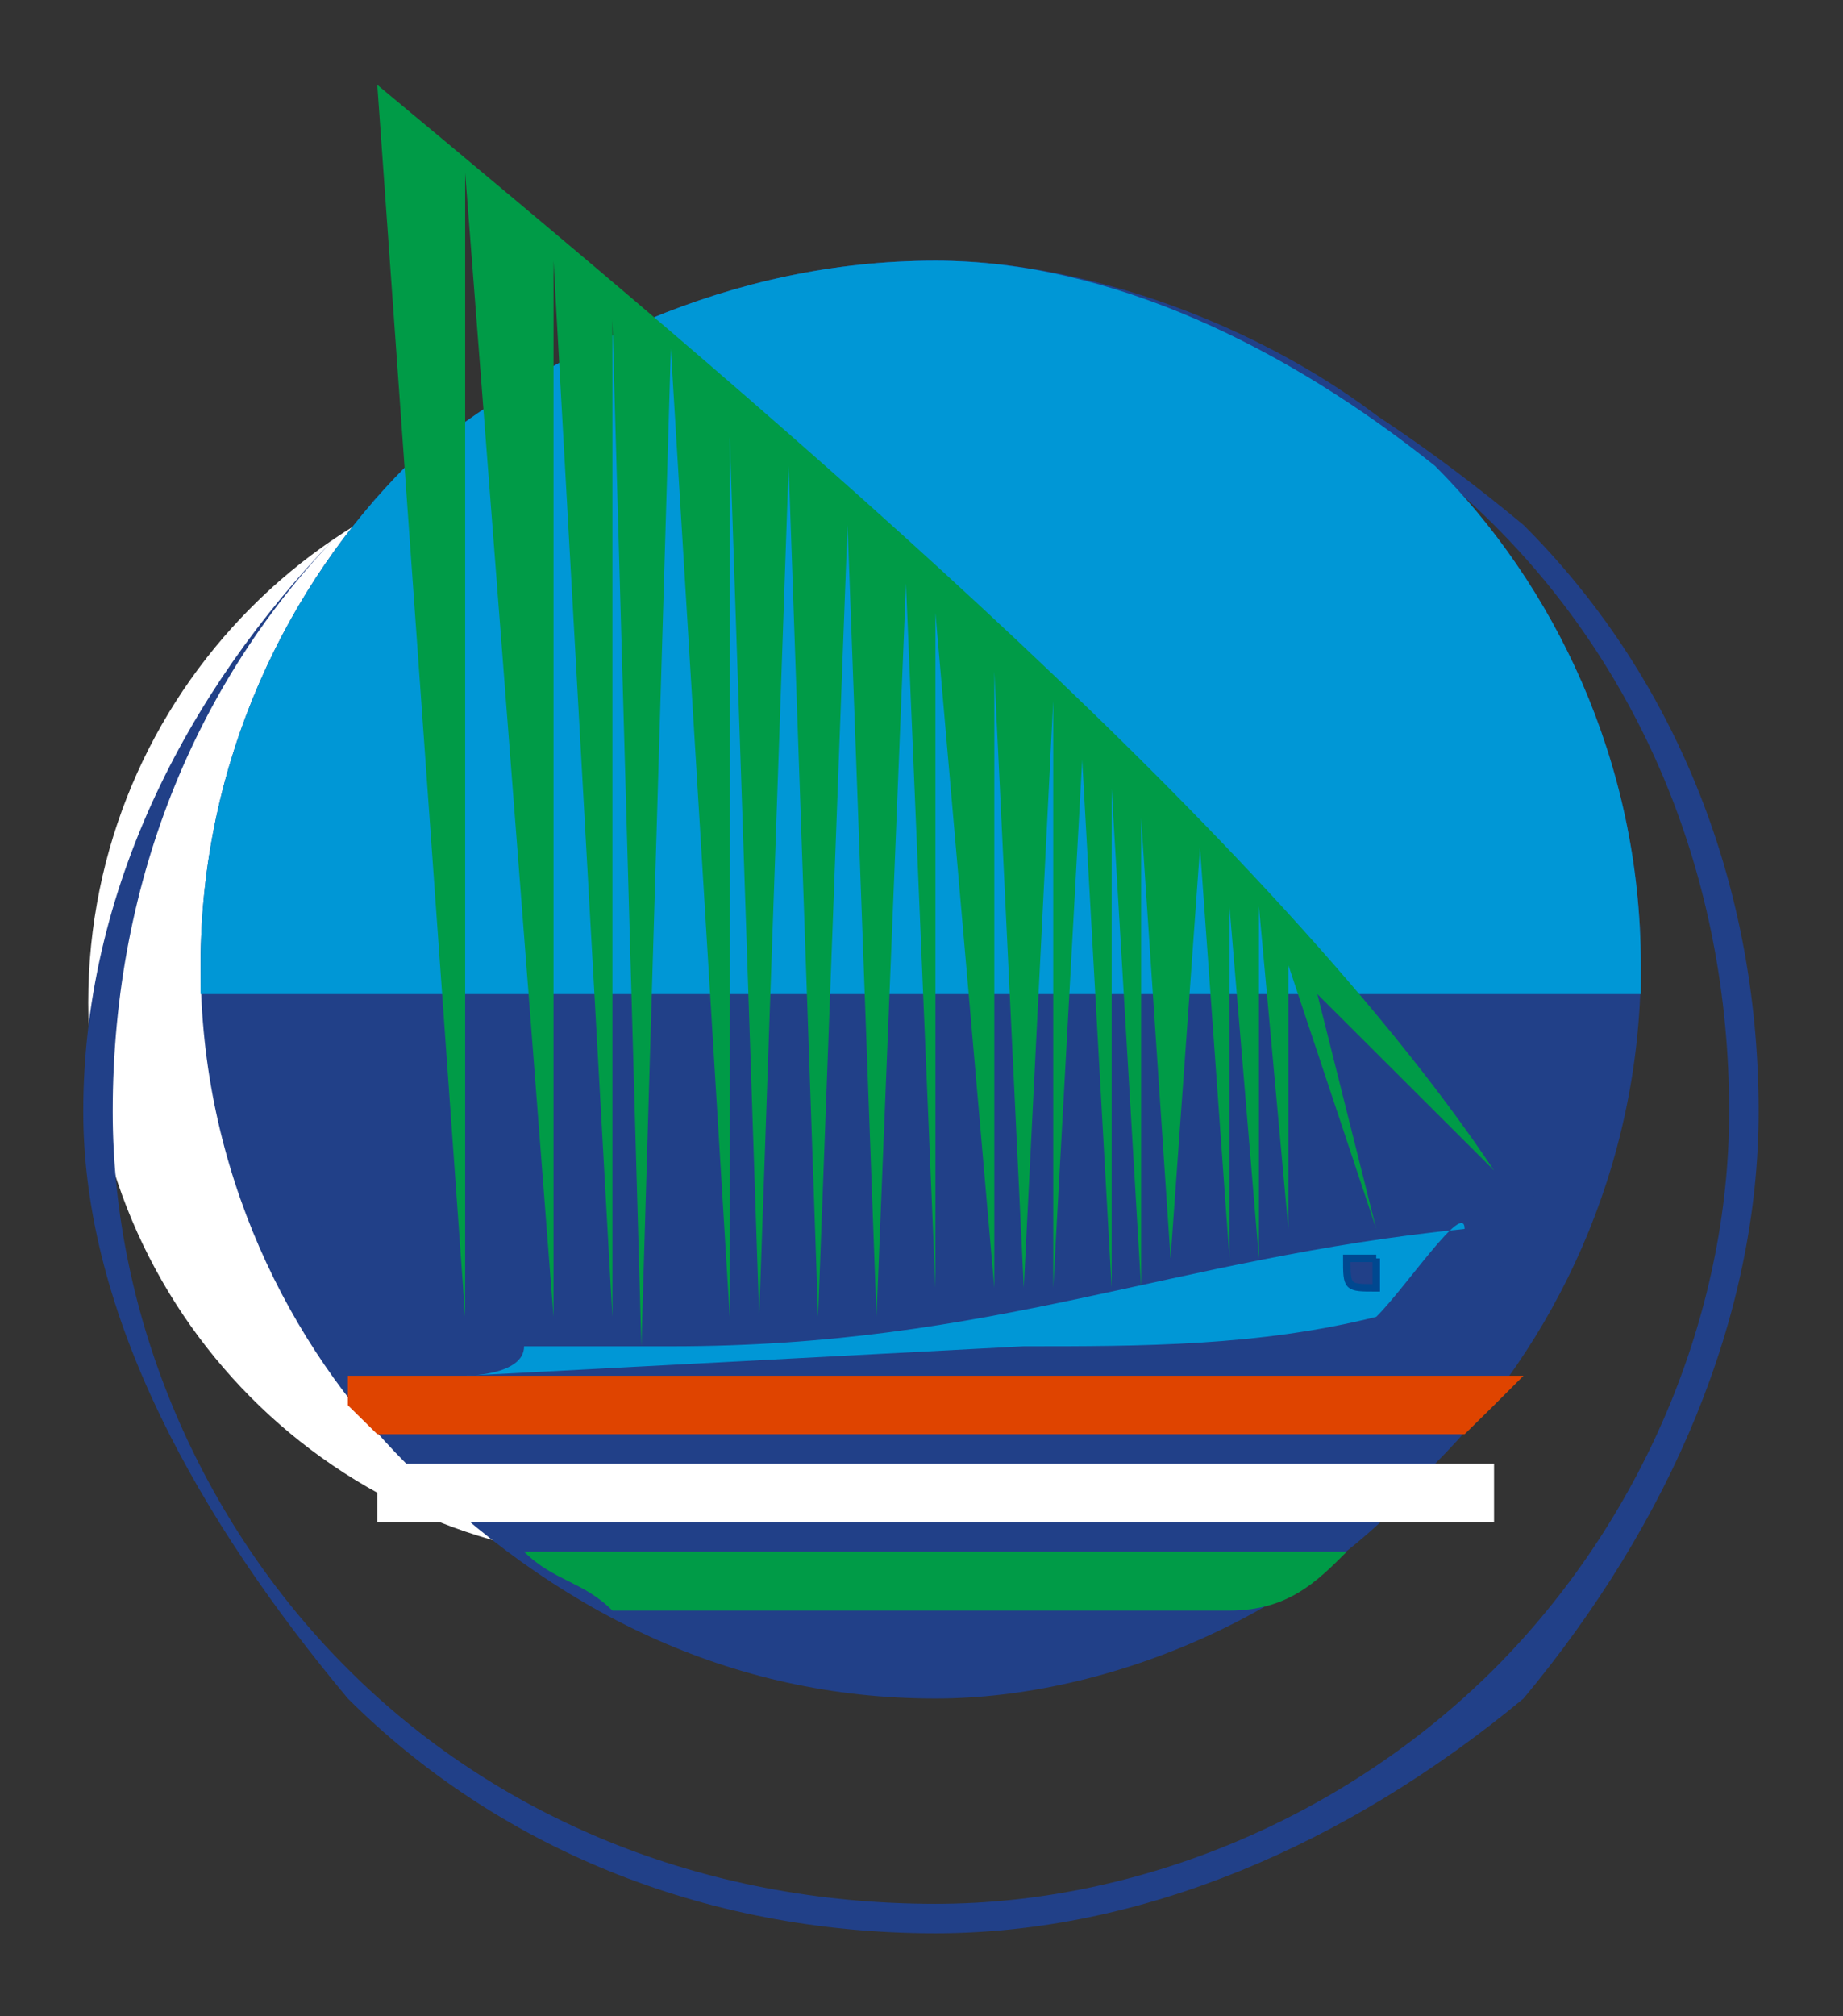 <?xml version="1.0" encoding="UTF-8" standalone="no"?>
<!-- Created with Inkscape (http://www.inkscape.org/) -->

<svg
   xmlns:dc="http://purl.org/dc/elements/1.1/"
   xmlns:cc="http://creativecommons.org/ns#"
   xmlns:rdf="http://www.w3.org/1999/02/22-rdf-syntax-ns#"
   xmlns:svg="http://www.w3.org/2000/svg"
   xmlns="http://www.w3.org/2000/svg"
   xmlns:sodipodi="http://sodipodi.sourceforge.net/DTD/sodipodi-0.dtd"
   xmlns:inkscape="http://www.inkscape.org/namespaces/inkscape"
   id="svg3004"
   version="1.1"
   inkscape:version="0.48.0 r9654"
   width="110"
   height="120.268"
   xml:space="preserve"
   sodipodi:docname="DRP_MO_PS_01_2008_eng.pdf"><rect width="100%" height="100%" fill="#333333" stroke="none"/><defs
     id="defs3008"><clipPath
       clipPathUnits="userSpaceOnUse"
       id="clipPath3298"><path
         d="m 558.96,664.56 10.8,0 0,25.68 -10.8,0 0,-25.68 z"
         id="path3300"
         inkscape:connector-curvature="0" /></clipPath><clipPath
       clipPathUnits="userSpaceOnUse"
       id="clipPath3314"><path
         d="m 463.44,664.56 97.44,0 0,25.68 -97.44,0 0,-25.68 z"
         id="path3316"
         inkscape:connector-curvature="0" /></clipPath><clipPath
       clipPathUnits="userSpaceOnUse"
       id="clipPath3402"><path
         d="m 455.04,664.56 8.16,0 0,25.68 -8.16,0 0,-25.68 z"
         id="path3404"
         inkscape:connector-curvature="0" /></clipPath><clipPath
       clipPathUnits="userSpaceOnUse"
       id="clipPath3410"><path
         d="m 537.12,651.36 32.64,0 0,15.84 -32.64,0 0,-15.84 z"
         id="path3412"
         inkscape:connector-curvature="0" /></clipPath><clipPath
       clipPathUnits="userSpaceOnUse"
       id="clipPath3456"><path
         d="m 527.28,651.36 5.04,0 0,15.84 -5.04,0 0,-15.84 z"
         id="path3458"
         inkscape:connector-curvature="0" /></clipPath><clipPath
       clipPathUnits="userSpaceOnUse"
       id="clipPath3464"><path
         d="m 436.32,651.36 91.44,0 0,15.84 -91.44,0 0,-15.84 z"
         id="path3466"
         inkscape:connector-curvature="0" /></clipPath><clipPath
       clipPathUnits="userSpaceOnUse"
       id="clipPath3584"><path
         d="m 431.04,651.36 5.04,0 0,15.84 -5.04,0 0,-15.84 z"
         id="path3586"
         inkscape:connector-curvature="0" /></clipPath><clipPath
       clipPathUnits="userSpaceOnUse"
       id="clipPath3596"><path
         d="m 48.96,664.8 154.08,0 0,16.8 -154.08,0 0,-16.8 z"
         id="path3598"
         inkscape:connector-curvature="0" /></clipPath><clipPath
       clipPathUnits="userSpaceOnUse"
       id="clipPath3696"><path
         d="m 203.04,664.8 8.4,0 0,16.8 -8.4,0 0,-16.8 z"
         id="path3698"
         inkscape:connector-curvature="0" /></clipPath><clipPath
       clipPathUnits="userSpaceOnUse"
       id="clipPath3704"><path
         d="m 48.72,655.2 152.4,0 0,12 -152.4,0 0,-12 z"
         id="path3706"
         inkscape:connector-curvature="0" /></clipPath><clipPath
       clipPathUnits="userSpaceOnUse"
       id="clipPath3836"><path
         d="m 201.12,655.2 6,0 0,12 -6,0 0,-12 z"
         id="path3838"
         inkscape:connector-curvature="0" /></clipPath></defs><sodipodi:namedview
     pagecolor="#ffffff"
     bordercolor="#666666"
     borderopacity="1"
     objecttolerance="10"
     gridtolerance="10"
     guidetolerance="10"
     inkscape:pageopacity="0"
     inkscape:pageshadow="2"
     inkscape:window-width="1280"
     inkscape:window-height="668"
     id="namedview3006"
     showgrid="false"
     inkscape:zoom="1.75"
     inkscape:cx="24.830123"
     inkscape:cy="110.54559"
     inkscape:window-x="0"
     inkscape:window-y="0"
     inkscape:window-maximized="0"
     inkscape:current-layer="g3012"
     fit-margin-top="5"
     fit-margin-left="5"
     fit-margin-right="5"
     fit-margin-bottom="5" /><g
     id="g3012"
     inkscape:groupmode="layer"
     inkscape:label="DRP_MO_PS_01_2008_eng"
     transform="matrix(1.25,0,0,-1.25,-301.238,648.622)"><path
       sodipodi:type="arc"
       style="fill:#ffffff;fill-opacity:1;stroke:none"
       id="path13469"
       sodipodi:cx="322.3414"
       sodipodi:cy="408.4657"
       sodipodi:rx="30.922064"
       sodipodi:ry="30.308226"
       d="m 353.263,408.466 c 0,16.739 -13.844,30.308 -30.922,30.308 -17.078,0 -30.922,-13.569 -30.922,-30.308 0,-16.739 13.844,-30.308 30.922,-30.308 17.078,0 30.922,13.569 30.922,30.308 z"
       transform="matrix(0.857,0,0,-0.879,-4.543,830.096)" /><g
       id="g14239"
       transform="matrix(1.488,0,0,1.488,-119.579,-235.117)"><g
         transform="translate(-36.275,-230.345)"
         id="g3020"><path
           d="m 308.61,728.715 0,0 c 6.6,0 13.2,-3.765 18.87,-8.475 4.71,-4.695 7.545,-11.28 7.545,-18.81 l 0,0 0,0 c 0,-6.585 -2.835,-13.17 -7.545,-18.825 -5.67,-4.695 -12.27,-7.53 -18.87,-7.53 l 0,0 0,0 c -7.545,0 -14.145,2.835 -18.855,7.53 -4.725,5.655 -8.49,12.24 -8.49,18.825 l 0,0 0,0 c 0,7.53 3.765,14.115 8.49,18.81 4.71,4.71 11.31,8.475 18.855,8.475 l 0,0 m 0,-0.945 0,0 0,0 c -7.545,0 -14.145,-2.82 -18.855,-7.53 -4.725,-4.695 -7.545,-11.28 -7.545,-18.81 l 0,0 0,0 c 0,-6.585 2.82,-13.17 7.545,-17.88 4.71,-4.71 11.31,-7.53 18.855,-7.53 l 0,0 0,0 c 6.6,0 13.2,2.82 17.925,7.53 4.71,4.71 7.545,11.295 7.545,17.88 l 0,0 0,0 c 0,7.53 -2.835,14.115 -7.545,18.81 -4.725,4.71 -11.325,7.53 -17.925,7.53 l 0,0"
           style="fill:#214088;fill-opacity:1;fill-rule:nonzero;stroke:none"
           id="path3022"
           inkscape:connector-curvature="0" /></g><g
         transform="translate(-36.275,-230.345)"
         id="g3024"><path
           d="m 308.61,727.77 c 12.255,0 21.69,-9.405 21.69,-21.645 0,-12.225 -9.435,-21.63 -21.69,-21.63 -12.255,0 -22.635,9.405 -22.635,21.63 0,12.24 10.38,21.645 22.635,21.645 l 0,0"
           style="fill:#214088;fill-opacity:1;fill-rule:evenodd;stroke:none"
           id="path3026"
           inkscape:connector-curvature="0" /></g><g
         transform="translate(-36.275,-230.345)"
         id="g3028"><path
           d="m 308.61,728.715 0,0 0,-1.89 0,0 0,1.89 m 0,0 c 5.655,0 12.255,-2.82 16.035,-6.585 l -1.89,-1.89 c -3.765,3.765 -8.49,6.585 -14.145,6.585 l 0,1.89 m 16.035,-6.585 c 3.765,-3.765 6.6,-9.42 6.6,-16.005 l -1.89,0 c 0,5.655 -2.82,10.35 -6.6,14.115 l 1.89,1.89 m 6.6,-16.005 0,0 -1.89,0 0,0 1.89,0 m 0,0 0,0 -1.89,0 0,0 1.89,0 m 0,0 c 0,-6.585 -2.835,-12.225 -6.6,-15.99 l -1.89,0.945 c 3.78,3.765 6.6,9.405 6.6,15.045 l 1.89,0 m -6.6,-15.99 c -3.78,-4.71 -10.38,-7.53 -16.035,-7.53 l 0,2.82 c 5.655,0 10.38,1.89 14.145,5.655 l 1.89,-0.945 m -16.035,-7.53 0,0 0,2.82 0,0 0,-2.82 m 0,0 0,0 0,2.82 0,0 0,-2.82 m 0,0 c -6.6,0 -12.255,2.82 -16.98,7.53 l 1.89,0.945 c 3.78,-3.765 9.435,-5.655 15.09,-5.655 l 0,-2.82 m -16.98,7.53 c -3.765,3.765 -6.6,9.405 -6.6,15.99 l 1.89,0 c 0,-5.64 2.835,-11.28 6.6,-15.045 l -1.89,-0.945 m -6.6,15.99 0,0 1.89,0 0,0 -1.89,0 m 0,0 0,0 1.89,0 0,0 -1.89,0 m 0,0 c 0,6.585 2.835,12.24 6.6,16.005 l 1.89,-1.89 c -3.765,-3.765 -6.6,-8.46 -6.6,-14.115 l -1.89,0 m 6.6,16.005 c 4.725,3.765 10.38,6.585 16.98,6.585 l 0,-1.89 c -5.655,0 -11.31,-2.82 -15.09,-6.585 l -1.89,1.89 m 16.98,6.585 0,0 0,-1.89 0,0 0,1.89"
           style="fill:#214088;fill-opacity:1;fill-rule:nonzero;stroke:none"
           id="path3030"
           inkscape:connector-curvature="0" /></g><g
         transform="translate(-36.275,-230.345)"
         id="g3032"><path
           d="m 308.61,706.125 21.69,0 c 0,0 0,0 0,0 0,12.24 -10.365,20.7 -21.69,20.7 -12.255,0 -22.635,-8.46 -22.635,-20.7 l 22.635,0"
           style="fill:#0097d6;fill-opacity:1;fill-rule:evenodd;stroke:none"
           id="path3034"
           inkscape:connector-curvature="0" /></g><g
         transform="translate(-36.275,-230.345)"
         id="g3036"><path
           d="m 308.61,707.07 21.69,0 0,-1.875 -21.69,0 0,1.875 m 22.635,-0.945 0,-0.93 -0.945,0 0,0.93 0.945,0 m -1.89,0 0,0 1.89,0 0,0 -1.89,0 m 0,0 c 0,5.655 -2.82,10.35 -6.6,14.115 l 1.89,1.89 c 3.765,-3.765 6.6,-9.42 6.6,-16.005 l -1.89,0 m -6.6,14.115 c -3.765,3.765 -8.49,5.655 -14.145,5.655 l 0,2.82 c 5.655,0 11.325,-2.82 16.035,-6.585 l -1.89,-1.89 m -14.145,5.655 0,0 0,2.82 0,0 0,-2.82 m 0,0 0,0 0,2.82 0,0 0,-2.82 m 0,0 c -6.6,0 -11.31,-1.89 -15.09,-5.655 l -1.89,1.89 c 4.725,3.765 10.38,6.585 16.98,6.585 l 0,-2.82 m -15.09,-5.655 c -3.765,-3.765 -6.6,-8.46 -6.6,-14.115 l -1.89,0 c 0,6.585 2.835,12.24 6.6,16.005 l 1.89,-1.89 m -6.6,-14.115 0,0 -1.89,0 0,0 1.89,0 m -0.945,-0.93 -0.945,0 0,0.93 0.945,0 0,-0.93 m 0,1.875 22.635,0 0,-1.875 -22.635,0 0,1.875"
           style="fill:#0097d6;fill-opacity:1;fill-rule:nonzero;stroke:none"
           id="path3038"
           inkscape:connector-curvature="0" /></g><g
         transform="translate(-36.275,-230.345)"
         id="g3040"><path
           d="m 290.7,734.355 c 11.31,-9.405 28.29,-23.52 35.835,-34.815 l -5.67,5.655 1.89,-7.53 -2.82,8.46 0,-8.46 -0.945,10.35 0,-11.295 -0.945,11.295 0,-11.295 -0.945,13.17 -0.945,-13.17 -0.945,14.115 0,-15.06 -0.945,16.005 0,-16.005 -0.945,16.935 -0.93,-16.935 0,18.825 -0.945,-18.825 -0.945,19.77 0,-19.77 -1.89,21.645 0,-21.645 -0.945,22.59 -0.945,-23.52 -0.93,25.395 -0.945,-25.395 -0.945,27.285 -0.945,-27.285 -0.945,28.215 0,-28.215 -1.89,31.05 -0.945,-31.995 -0.93,32.925 0,-31.98 -1.89,33.87 0,-33.87 -2.835,36.69 0,-36.69 -2.82,39.51"
           style="fill:#009b47;fill-opacity:1;fill-rule:evenodd;stroke:none"
           id="path3042"
           inkscape:connector-curvature="0" /></g><g
         transform="translate(-36.275,-230.345)"
         id="g3044"><path
           d="M 325.59,697.665 C 316.155,696.72 310.5,693.9 300.12,693.9 l -3.765,0 c 0,0 0,0 -0.945,0 0,-0.945 -1.89,-0.945 -1.89,-0.945 l 17.925,0.945 c 3.765,0 7.545,0 11.31,0.945 0.945,0.93 2.835,3.765 2.835,2.82 l 0,0"
           style="fill:#0097d6;fill-opacity:1;fill-rule:evenodd;stroke:none"
           id="path3046"
           inkscape:connector-curvature="0" /></g><g
         transform="translate(-36.275,-230.345)"
         id="g3048"><path
           d="m 322.755,696.72 c 0,0 0,0 0,0 0,-0.945 0,-0.945 0,-0.945 -0.945,0 -0.945,0 -0.945,0.945 0,0 0,0 0.945,0 l 0,0"
           style="fill:#214088;fill-opacity:1;fill-rule:evenodd;stroke:none"
           id="path3050"
           inkscape:connector-curvature="0" /></g><g
         transform="translate(-36.275,-230.345)"
         id="g3052"><path
           d="m 322.755,696.72 c 0,0 0,0 0,0 0,-0.945 0,-0.945 0,-0.945 -0.945,0 -0.945,0 -0.945,0.945 0,0 0,0 0.945,0 l 0,0"
           style="fill:none;stroke:#004890;stroke-width:0.24;stroke-linecap:butt;stroke-linejoin:miter;stroke-miterlimit:2;stroke-opacity:1;stroke-dasharray:none"
           id="path3054"
           inkscape:connector-curvature="0" /></g><g
         transform="translate(-36.275,-230.345)"
         id="g3056"><path
           d="m 295.41,687.315 26.4,0 c -0.945,-0.945 -1.875,-1.89 -3.765,-1.89 l -19.8,0 c -0.945,0.945 -1.89,0.945 -2.835,1.89 l 0,0"
           style="fill:#009b47;fill-opacity:1;fill-rule:evenodd;stroke:none"
           id="path3058"
           inkscape:connector-curvature="0" /></g><g
         transform="translate(-36.275,-230.345)"
         id="g3060"><path
           d="m 290.7,690.135 35.835,0 0,-1.875 -35.835,0 0,1.875"
           style="fill:#ffffff;fill-opacity:1;fill-rule:evenodd;stroke:none"
           id="path3062"
           inkscape:connector-curvature="0" /></g><g
         transform="translate(-36.275,-230.345)"
         id="g3064"><path
           d="m 289.755,692.955 37.725,0 -0.945,-0.945 -0.945,-0.93 -34.89,0 -0.945,0.93 0,0.945"
           style="fill:#df4400;fill-opacity:1;fill-rule:evenodd;stroke:none"
           id="path3066"
           inkscape:connector-curvature="0" /></g></g><g
       id="g3068"
       transform="translate(-10.882,14.51)" /><g
       id="g3070"
       transform="translate(-10.882,14.51)" /><g
       id="g3072"
       transform="translate(-10.882,14.51)" /><g
       id="g3078"
       transform="translate(-10.882,14.51)" /><g
       id="g3080"
       transform="translate(-10.882,14.51)" /><g
       id="g3082"
       transform="translate(-10.882,14.51)" /><g
       id="g3192"
       transform="translate(-10.882,14.51)" /><g
       id="g3288"
       transform="translate(-10.882,14.51)" /><g
       id="g3398"
       transform="translate(-10.882,14.51)"><g
         clip-path="url(#clipPath3402)"
         id="g3400" /></g><g
       id="g3452"
       transform="translate(-10.882,14.51)"><g
         clip-path="url(#clipPath3456)"
         id="g3454" /></g><g
       id="g3580"
       transform="translate(-10.882,14.51)"><g
         clip-path="url(#clipPath3584)"
         id="g3582" /></g><g
       id="g3692"
       transform="translate(-10.882,14.51)"><g
         clip-path="url(#clipPath3696)"
         id="g3694" /></g><g
       id="g3832"
       transform="translate(-10.882,14.51)"><g
         clip-path="url(#clipPath3836)"
         id="g3834" /></g><g
       id="g3852"
       transform="translate(-10.882,14.51)" /><g
       id="g3948"
       transform="translate(-10.882,14.51)" /><g
       id="g3950"
       transform="translate(-10.882,14.51)" /><g
       id="g3952"
       transform="translate(-10.882,14.51)" /><g
       id="g3954"
       transform="translate(-10.882,14.51)" /><g
       id="g3956"
       transform="translate(-10.882,14.51)" /><g
       id="g4056"
       transform="translate(-10.882,14.51)" /><g
       id="g4116"
       transform="translate(-10.882,14.51)" /><g
       id="g4288"
       transform="translate(-10.882,14.51)" /><g
       id="g4296"
       transform="translate(-10.882,14.51)" /><g
       id="g4546"
       transform="translate(-10.882,14.51)" /><g
       id="g4586"
       transform="translate(-10.882,14.51)" /><g
       id="g4978"
       transform="translate(-10.882,14.51)" /><g
       id="g5018"
       transform="translate(-10.882,14.51)" /><g
       id="g5074"
       transform="translate(-10.882,14.51)" /><g
       id="g5184"
       transform="translate(-10.882,14.51)" /><g
       id="g5892"
       transform="translate(-10.882,14.51)" /><g
       id="g7000"
       transform="translate(-10.882,14.51)" /><g
       id="g7028"
       transform="translate(-10.882,14.51)" /><g
       id="g7054"
       transform="translate(-10.882,14.51)" /><g
       id="g7258"
       transform="translate(-10.882,14.51)" /><g
       id="g7278"
       transform="translate(-10.882,14.51)" /><g
       id="g7338"
       transform="translate(-10.882,14.51)" /><g
       id="g7386"
       transform="translate(-10.882,14.51)" /><g
       id="g7694"
       transform="translate(-10.882,14.51)" /><g
       id="g7844"
       transform="translate(-10.882,14.51)" /><g
       id="g8092"
       transform="translate(-10.882,14.51)" /><g
       id="g8980"
       transform="translate(-10.882,14.51)" /><g
       id="g9998" /></g></svg>